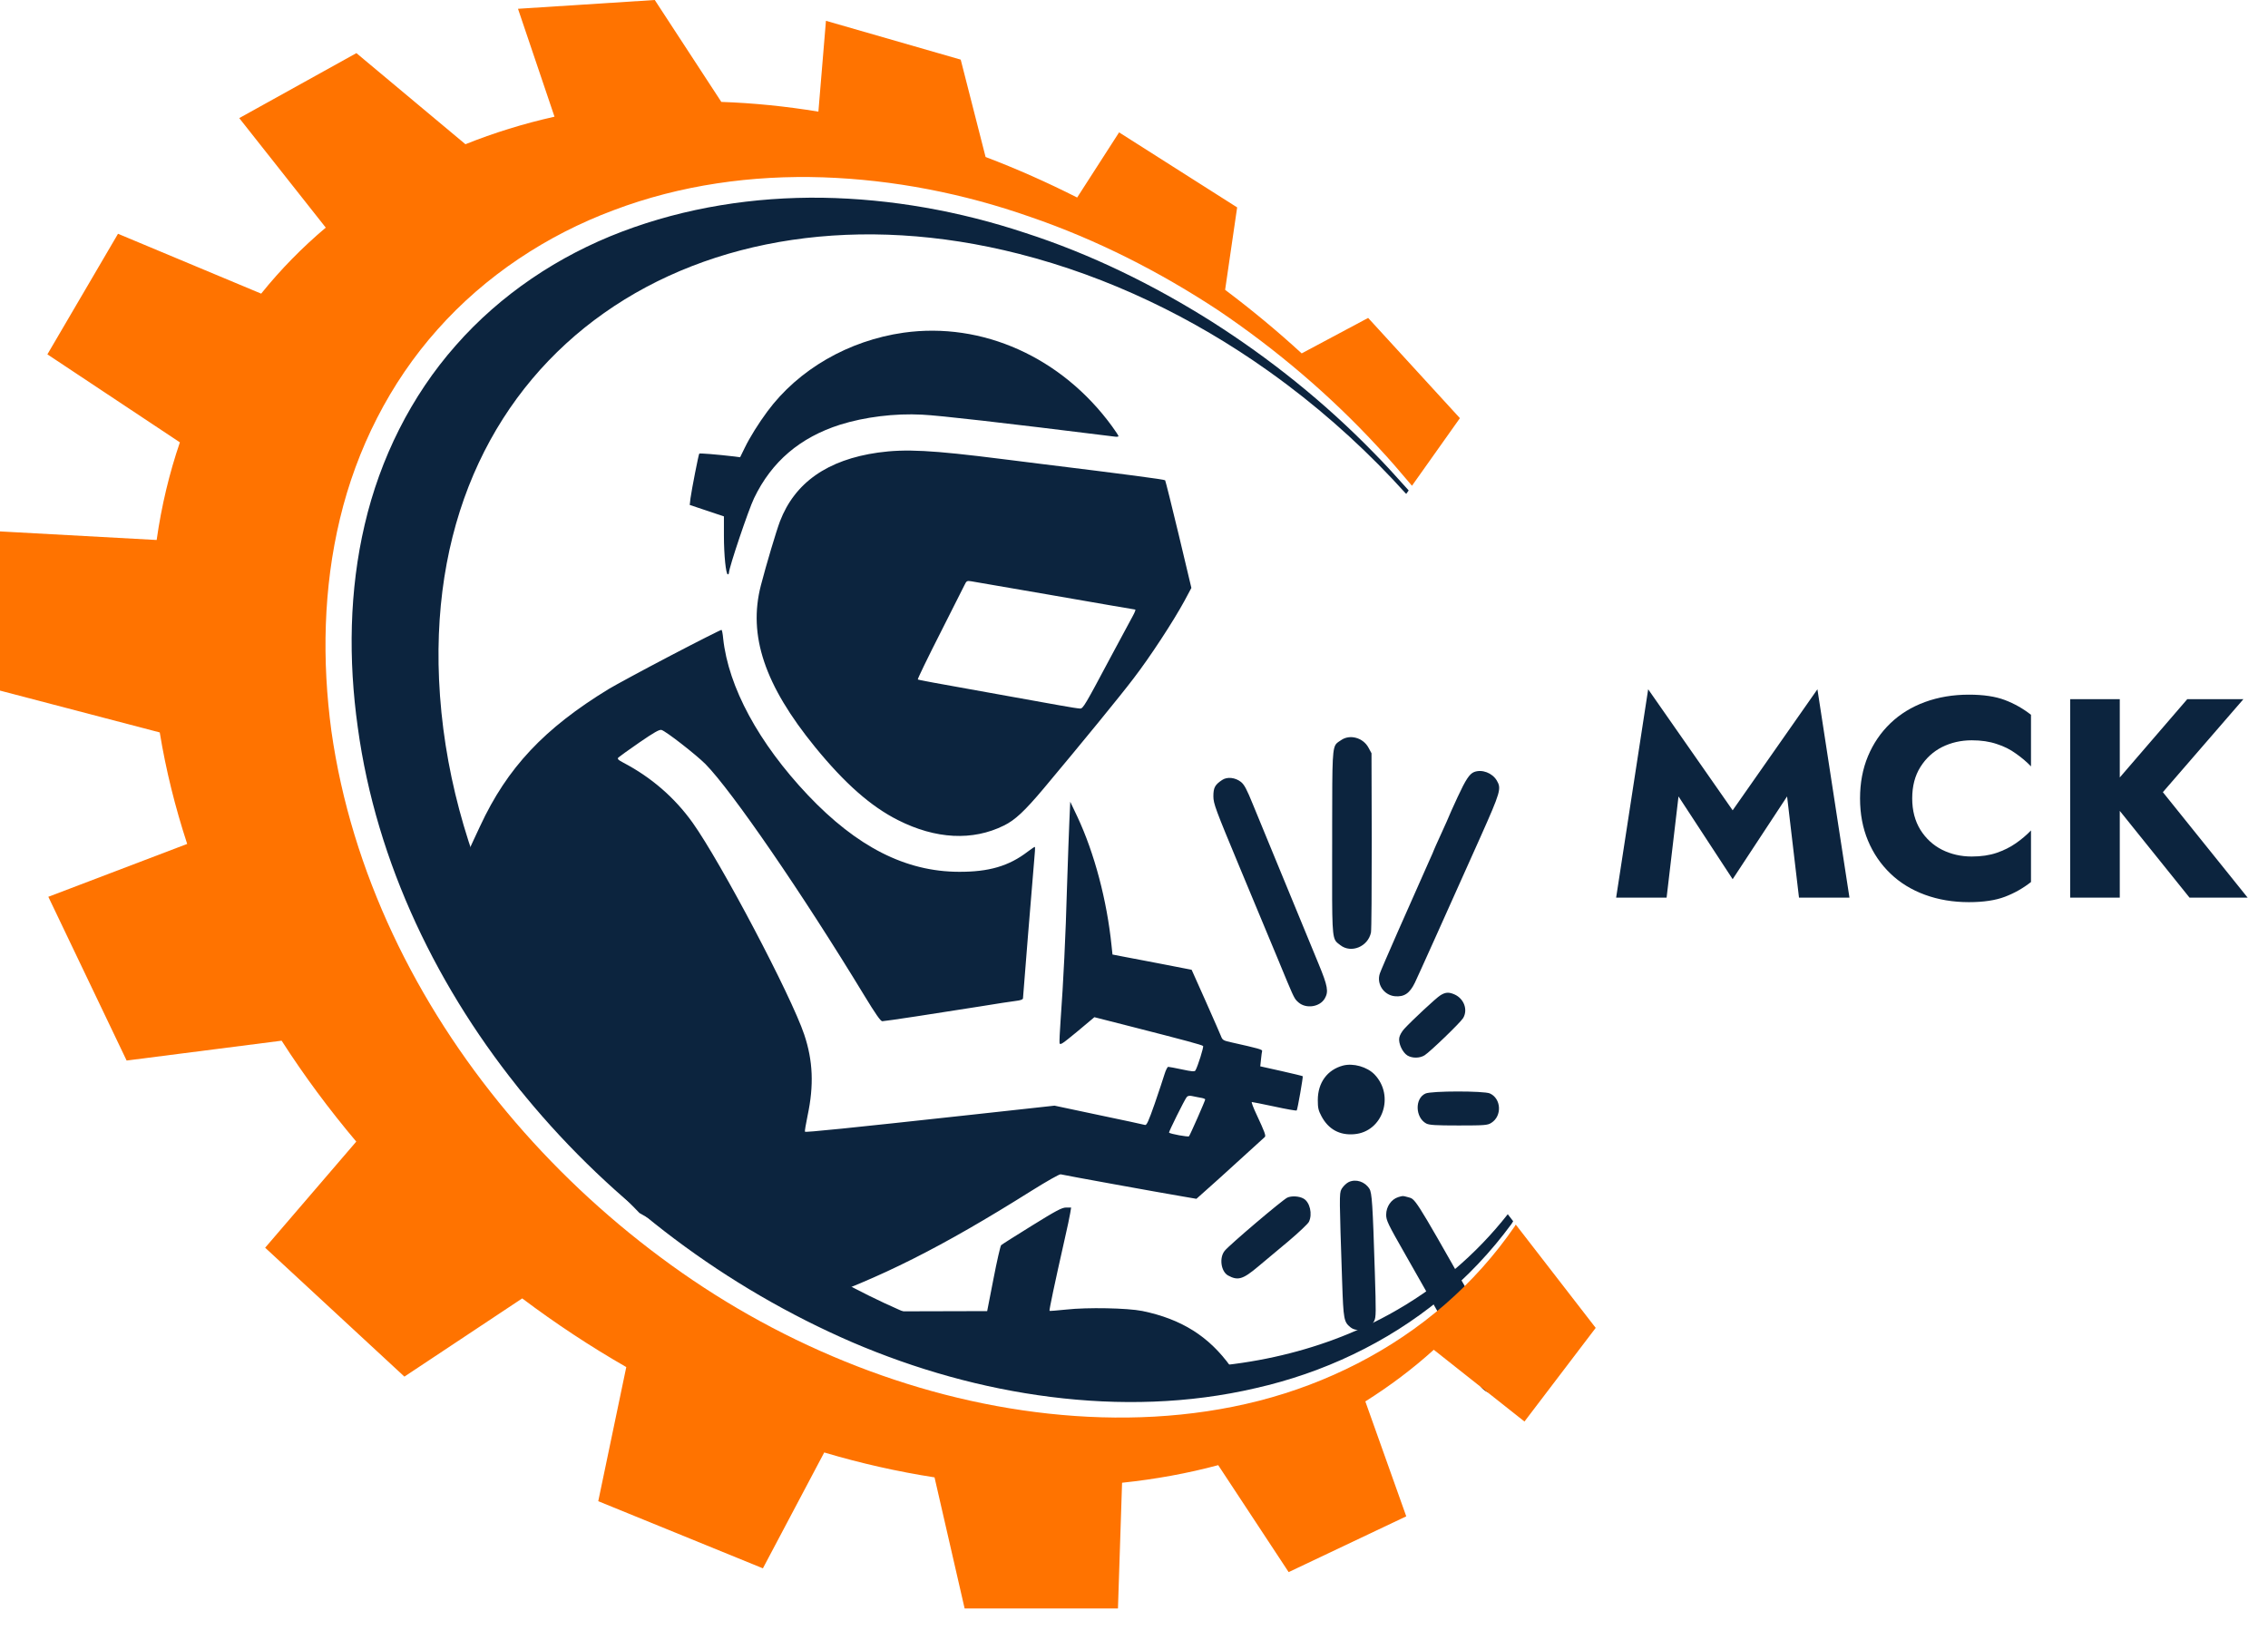 <?xml version="1.0" encoding="UTF-8"?> <svg xmlns="http://www.w3.org/2000/svg" width="96" height="69" viewBox="0 0 96 69" fill="none"><path fill-rule="evenodd" clip-rule="evenodd" d="M32.483 17.416C33.796 15.64 35.919 14.415 38.248 14.084C41.578 13.616 44.94 15.121 47.073 18.05C47.222 18.254 47.344 18.442 47.344 18.464C47.344 18.486 47.28 18.497 47.201 18.486C42.403 17.89 39.796 17.592 39.03 17.554C37.876 17.493 36.599 17.653 35.562 17.978C33.865 18.519 32.663 19.539 31.919 21.089C31.685 21.569 30.855 24.034 30.855 24.244C30.855 24.282 30.834 24.316 30.807 24.316C30.727 24.316 30.642 23.505 30.642 22.672V21.861L29.919 21.619L29.195 21.376L29.227 21.095C29.275 20.736 29.568 19.236 29.599 19.203C29.621 19.181 30.318 19.236 31.078 19.324L31.328 19.357L31.525 18.954C31.733 18.524 32.11 17.918 32.483 17.416ZM33.014 22.071C33.642 20.433 35.025 19.462 37.169 19.159C38.328 18.999 39.424 19.054 42.424 19.434C42.533 19.448 42.676 19.466 42.836 19.485C43.19 19.528 43.626 19.582 43.966 19.627C47.69 20.085 49.285 20.295 49.318 20.333C49.333 20.355 49.594 21.387 49.892 22.633L50.429 24.889L50.137 25.435C49.663 26.306 48.684 27.807 47.972 28.733C47.424 29.456 45.796 31.447 44.174 33.383C43.371 34.337 42.966 34.718 42.493 34.949C41.169 35.605 39.61 35.528 38.009 34.718C36.86 34.138 35.759 33.168 34.498 31.623C32.365 29.004 31.658 26.902 32.206 24.784C32.44 23.88 32.86 22.479 33.014 22.071ZM48.051 25.805C48.025 25.805 46.498 25.54 44.658 25.22L44.428 25.18L44.426 25.18L44.424 25.179C42.679 24.877 41.217 24.624 41.11 24.608C40.934 24.58 40.908 24.591 40.828 24.762C40.771 24.873 40.636 25.14 40.473 25.466C40.287 25.836 40.063 26.281 39.871 26.66C39.254 27.873 38.833 28.744 38.849 28.766C38.871 28.783 39.36 28.877 42.69 29.472C43.06 29.539 43.479 29.614 43.86 29.682L43.864 29.683L43.867 29.684C44.266 29.755 44.624 29.819 44.839 29.858C45.259 29.936 45.658 29.996 45.722 29.996C45.844 29.996 45.924 29.864 46.998 27.845C47.376 27.139 47.807 26.34 47.956 26.064C48.035 25.921 48.078 25.805 48.051 25.805ZM28.381 27.757C27.211 28.369 26.041 29.004 25.775 29.163C23.035 30.835 21.471 32.5 20.323 34.971C19.578 36.576 18.644 38.432 18.5 40.5C18.463 41.063 22.013 46.127 22.013 46.127L27.067 51.352L37 57C37 57 52.663 58.881 52.663 58.864C52.663 58.77 52.339 58.197 52.089 57.849C51.168 56.57 50.009 55.842 48.355 55.5C47.716 55.373 46.025 55.34 45.136 55.439C44.759 55.477 44.434 55.505 44.424 55.494C44.402 55.477 44.647 54.314 45.057 52.499C45.174 51.997 45.28 51.484 45.301 51.352L45.339 51.12H45.126C44.95 51.12 44.711 51.247 43.679 51.887C42.993 52.312 42.408 52.681 42.376 52.714C42.344 52.747 42.195 53.393 42.051 54.143L41.785 55.505L37.477 55.516H33.5L34.179 55.18C37.237 54.121 39.855 52.803 43.647 50.42C44.291 50.017 44.849 49.697 44.897 49.714C44.982 49.742 49.142 50.497 50.067 50.652L50.642 50.751L50.945 50.481C51.066 50.374 51.269 50.192 51.46 50.021C51.537 49.952 51.612 49.884 51.679 49.824C52.083 49.455 53.434 48.225 53.535 48.136C53.594 48.087 53.53 47.916 53.19 47.188C53.051 46.896 52.961 46.653 52.987 46.653C53.019 46.653 53.45 46.741 53.95 46.846C54.45 46.956 54.87 47.028 54.886 47.011C54.924 46.973 55.163 45.588 55.142 45.561C55.131 45.55 54.721 45.45 54.232 45.34L53.344 45.142L53.376 44.844C53.392 44.684 53.413 44.524 53.424 44.491C53.434 44.43 53.248 44.38 52.168 44.138C51.769 44.05 51.748 44.039 51.674 43.846C51.637 43.75 51.408 43.231 51.143 42.631L51.019 42.351L50.44 41.055L49.28 40.829C48.994 40.775 48.687 40.715 48.41 40.662C48.063 40.595 47.761 40.536 47.605 40.509L47.089 40.409L47.051 40.045C46.855 38.115 46.323 36.113 45.605 34.58L45.301 33.94L45.264 34.767C45.244 35.188 45.206 36.316 45.171 37.355L45.163 37.586C45.11 39.56 45.009 41.612 44.892 43.206C44.86 43.658 44.839 44.088 44.849 44.154C44.87 44.259 44.956 44.199 45.599 43.669L46.323 43.062L47.966 43.481C50.147 44.039 50.87 44.232 50.924 44.281C50.961 44.314 50.7 45.147 50.599 45.318C50.562 45.373 50.445 45.362 50.035 45.274C49.748 45.213 49.482 45.164 49.45 45.164C49.413 45.164 49.344 45.307 49.291 45.478C49.237 45.655 49.051 46.217 48.876 46.725C48.615 47.469 48.535 47.646 48.466 47.624C48.418 47.607 47.535 47.419 46.509 47.204L44.636 46.807L41.057 47.199C35.86 47.767 34.104 47.944 34.072 47.91C34.057 47.894 34.11 47.585 34.184 47.227C34.456 45.947 34.413 44.904 34.041 43.796C33.487 42.147 30.519 36.516 29.317 34.828C28.556 33.763 27.567 32.908 26.392 32.291C26.152 32.164 26.12 32.125 26.179 32.065C26.221 32.026 26.62 31.739 27.067 31.43C27.684 31.006 27.908 30.879 27.998 30.901C28.184 30.951 29.45 31.938 29.86 32.346C30.977 33.482 33.95 37.806 36.589 42.152C37.062 42.93 37.275 43.233 37.344 43.233C37.461 43.233 39.737 42.886 41.493 42.605C42.152 42.494 42.828 42.395 42.998 42.373C43.195 42.351 43.301 42.312 43.301 42.263C43.301 42.174 43.711 37.155 43.775 36.422C43.807 36.118 43.817 35.865 43.807 35.854C43.796 35.843 43.658 35.931 43.503 36.052C42.706 36.664 41.86 36.913 40.589 36.907C38.339 36.902 36.275 35.854 34.195 33.659C32.115 31.458 30.833 29.092 30.61 27.029C30.594 26.841 30.562 26.676 30.541 26.665C30.525 26.654 29.551 27.145 28.381 27.757ZM50.817 46.471C50.924 46.487 51.014 46.52 51.014 46.543C51.014 46.598 50.376 48.048 50.328 48.103C50.291 48.142 49.535 48.004 49.482 47.949C49.461 47.927 50.131 46.57 50.232 46.443C50.269 46.394 50.349 46.377 50.45 46.399C50.51 46.414 50.601 46.431 50.689 46.447C50.734 46.455 50.779 46.463 50.817 46.471ZM56.587 31.46C56.62 31.429 56.658 31.404 56.702 31.375C56.72 31.363 56.739 31.351 56.76 31.337C57.132 31.072 57.696 31.226 57.925 31.651L58.053 31.888L58.063 35.589C58.063 37.624 58.053 39.373 58.031 39.477C57.904 40.078 57.191 40.371 56.733 40.012C56.715 39.998 56.699 39.986 56.682 39.973C56.642 39.942 56.606 39.916 56.576 39.884C56.382 39.682 56.382 39.281 56.387 36.331L56.388 35.666L56.388 35.297L56.388 34.906C56.391 32.052 56.391 31.646 56.587 31.46ZM62.398 32.682C62.201 32.76 62.042 33.002 61.701 33.736C61.499 34.172 61.334 34.541 61.334 34.552C61.334 34.563 61.191 34.883 61.015 35.269C60.84 35.65 60.696 35.975 60.696 35.981C60.696 35.992 60.605 36.207 60.488 36.46C59.68 38.269 58.462 41.033 58.409 41.204C58.254 41.645 58.568 42.125 59.036 42.174C59.435 42.213 59.669 42.053 59.887 41.606C59.999 41.38 61.26 38.573 62.659 35.446C63.52 33.515 63.558 33.383 63.355 33.041C63.164 32.721 62.733 32.556 62.398 32.682ZM51.36 33.714C51.36 33.344 51.424 33.223 51.732 33.019C51.945 32.875 52.286 32.914 52.525 33.101C52.669 33.217 52.77 33.405 53.036 34.061C53.162 34.369 53.353 34.833 53.686 35.641L53.694 35.661L53.7 35.675L53.702 35.68C54.127 36.71 54.777 38.288 55.807 40.79C56.206 41.755 56.243 41.981 56.073 42.274C55.86 42.632 55.286 42.715 54.966 42.439L54.95 42.425C54.928 42.405 54.909 42.388 54.891 42.37C54.771 42.25 54.701 42.079 54.165 40.782L54.153 40.751C54.038 40.478 53.858 40.043 53.643 39.527L53.642 39.524L53.639 39.517C53.297 38.692 52.869 37.662 52.488 36.753C51.434 34.221 51.365 34.028 51.36 33.714ZM60.968 42.136C60.782 42.252 59.771 43.195 59.436 43.559C59.34 43.664 59.244 43.829 59.228 43.934C59.186 44.165 59.361 44.551 59.574 44.684C59.776 44.805 60.095 44.805 60.303 44.673C60.542 44.519 61.808 43.3 61.931 43.101C62.143 42.748 61.968 42.274 61.563 42.097C61.324 41.992 61.181 42.003 60.968 42.136ZM55.78 46.57C55.78 45.831 56.185 45.285 56.85 45.109C57.286 44.998 57.865 45.164 58.179 45.484C59.046 46.388 58.53 47.916 57.323 48.015C56.706 48.07 56.227 47.806 55.935 47.254C55.802 47.006 55.78 46.896 55.78 46.57ZM60.338 46.294C59.88 46.498 59.902 47.309 60.37 47.563C60.503 47.629 60.753 47.646 61.742 47.646C62.849 47.646 62.971 47.635 63.125 47.535C63.588 47.243 63.545 46.504 63.061 46.289C62.806 46.179 60.583 46.179 60.338 46.294ZM56.806 50.304C56.87 50.205 56.997 50.084 57.093 50.039C57.396 49.901 57.774 50.023 57.965 50.326C58.072 50.497 58.104 50.966 58.194 53.861C58.247 55.566 58.247 55.764 58.168 55.919C57.987 56.283 57.455 56.426 57.162 56.189C56.886 55.963 56.864 55.864 56.811 54.281L56.807 54.168C56.693 50.748 56.685 50.517 56.78 50.347C56.784 50.34 56.788 50.334 56.791 50.328C56.795 50.322 56.799 50.316 56.802 50.31L56.806 50.304ZM54.488 50.701C54.286 50.795 52.036 52.703 51.839 52.952C51.6 53.244 51.68 53.823 51.977 53.994C52.398 54.225 52.605 54.165 53.254 53.619C53.536 53.382 54.116 52.896 54.547 52.538C54.972 52.179 55.36 51.81 55.403 51.727C55.563 51.402 55.446 50.889 55.174 50.74C54.988 50.635 54.664 50.618 54.488 50.701ZM58.674 51.424C58.674 51.082 58.887 50.773 59.185 50.679C59.286 50.65 59.331 50.635 59.377 50.634C59.425 50.633 59.474 50.648 59.589 50.679C59.627 50.69 59.658 50.697 59.689 50.707C59.953 50.795 60.136 51.145 63.297 56.741C64.057 58.092 64.105 58.241 63.887 58.605C63.594 59.107 62.983 59.134 62.648 58.666C62.573 58.566 61.972 57.513 61.307 56.333C60.642 55.147 59.828 53.707 59.499 53.134C58.743 51.81 58.674 51.666 58.674 51.424Z" fill="#0C243E"></path><path d="M1.0769e-06 29.236V22.497L6.631 22.86C6.836 21.412 7.169 20.032 7.614 18.726L2.006 15.001L4.995 9.897L11.055 12.431C11.877 11.409 12.793 10.477 13.789 9.636L10.127 5L15.086 2.249L19.701 6.106C20.905 5.623 22.164 5.233 23.471 4.94L21.926 0.372L27.715 -6.08463e-05L30.532 4.314C31.877 4.361 33.248 4.497 34.641 4.726L34.961 0.881L40.665 2.524L41.718 6.646C43.046 7.15 44.339 7.726 45.594 8.362L47.369 5.604L52.366 8.78L51.857 12.27C52.979 13.114 54.059 14.007 55.085 14.949L55.098 14.961L55.1 14.959L57.911 13.459L61.795 17.702L59.982 20.259L59.766 20.564C59.295 20.009 58.825 19.452 58.326 18.924C56.318 16.747 54.045 14.813 51.584 13.149C49.105 11.513 46.433 10.151 43.612 9.183C40.8 8.195 37.835 7.609 34.838 7.507C31.845 7.408 28.805 7.826 25.977 8.897C23.149 9.952 20.543 11.67 18.524 13.944C16.497 16.211 15.095 19.01 14.391 21.953C13.681 24.903 13.626 27.969 14.027 30.947C14.872 36.924 17.632 42.505 21.457 47.084C23.373 49.38 25.563 51.444 27.96 53.227C30.354 55.014 32.974 56.5 35.741 57.626C38.506 58.754 41.421 59.524 44.39 59.845C47.354 60.166 50.388 60.043 53.286 59.302C56.179 58.561 58.914 57.18 61.159 55.225C62.282 54.249 63.277 53.136 64.119 51.91L64.159 51.841L64.568 52.37L67.543 56.215L64.528 60.179L60.689 57.141C59.803 57.944 58.833 58.673 57.792 59.328L59.524 64.193L54.546 66.554L51.564 62.026C50.273 62.373 48.914 62.622 47.495 62.771L47.321 68.094H40.831L39.557 62.543C37.992 62.3 36.432 61.949 34.888 61.489L32.292 66.394L25.323 63.552L26.509 57.874C24.988 57.001 23.516 56.029 22.104 54.967L17.118 58.278L11.223 52.821L15.08 48.329C13.93 46.966 12.872 45.538 11.921 44.057L5.36 44.897L2.046 37.965L7.923 35.727C7.413 34.169 7.021 32.592 6.762 31.007L1.0769e-06 29.236Z" fill="#FF7300"></path><path d="M60.965 54.997C58.703 56.855 55.992 58.124 53.155 58.765C50.317 59.429 47.361 59.502 44.472 59.137C41.581 58.773 38.751 57.971 36.076 56.825C30.732 54.513 25.947 50.919 22.248 46.429C18.551 41.953 15.925 36.531 15.144 30.792C14.742 27.934 14.781 25 15.438 22.204C16.09 19.41 17.395 16.771 19.292 14.624C21.181 12.471 23.633 10.829 26.322 9.808C29.014 8.785 31.92 8.331 34.818 8.371C37.718 8.419 40.617 8.937 43.385 9.856C46.163 10.752 48.808 12.05 51.283 13.61C53.754 15.18 56.058 17.027 58.111 19.129C58.63 19.649 59.118 20.196 59.609 20.742L59.626 20.763L59.523 20.908L59.507 20.89L59.505 20.893C57.994 19.215 56.309 17.665 54.487 16.292C54.225 16.095 53.96 15.901 53.693 15.711L53.693 15.711L53.678 15.7C50.517 13.454 46.938 11.716 43.13 10.746C29.658 7.315 17.965 14.844 18.584 28.767C19.247 43.688 33.39 57.218 48.214 57.904C52.289 58.093 55.873 57.247 58.798 55.645C60.788 54.555 62.477 53.114 63.821 51.403L64.05 51.7C64.026 51.738 64.003 51.778 63.978 51.816C63.112 52.995 62.097 54.071 60.965 54.997Z" fill="#0C243E"></path><path d="M71.048 33.716L70.544 38H68.408L69.764 29.18L73.34 34.304L76.928 29.18L78.284 38H76.148L75.644 33.716L73.34 37.22L71.048 33.716ZM80.94 33.8C80.94 34.312 81.056 34.756 81.288 35.132C81.52 35.5 81.824 35.78 82.2 35.972C82.584 36.164 83.004 36.26 83.46 36.26C83.86 36.26 84.212 36.208 84.516 36.104C84.82 36 85.092 35.864 85.332 35.696C85.572 35.528 85.784 35.348 85.968 35.156V37.34C85.632 37.604 85.264 37.812 84.864 37.964C84.464 38.116 83.956 38.192 83.34 38.192C82.668 38.192 82.048 38.088 81.48 37.88C80.912 37.672 80.424 37.372 80.016 36.98C79.608 36.588 79.292 36.124 79.068 35.588C78.844 35.052 78.732 34.456 78.732 33.8C78.732 33.144 78.844 32.548 79.068 32.012C79.292 31.476 79.608 31.012 80.016 30.62C80.424 30.228 80.912 29.928 81.48 29.72C82.048 29.512 82.668 29.408 83.34 29.408C83.956 29.408 84.464 29.484 84.864 29.636C85.264 29.788 85.632 29.996 85.968 30.26V32.444C85.784 32.252 85.572 32.072 85.332 31.904C85.092 31.728 84.82 31.592 84.516 31.496C84.212 31.392 83.86 31.34 83.46 31.34C83.004 31.34 82.584 31.436 82.2 31.628C81.824 31.82 81.52 32.1 81.288 32.468C81.056 32.836 80.94 33.28 80.94 33.8ZM87.626 29.6H89.726V38H87.626V29.6ZM92.582 29.6H94.958L91.55 33.536L95.138 38H92.678L89.138 33.596L92.582 29.6Z" fill="#0C243E"></path></svg> 